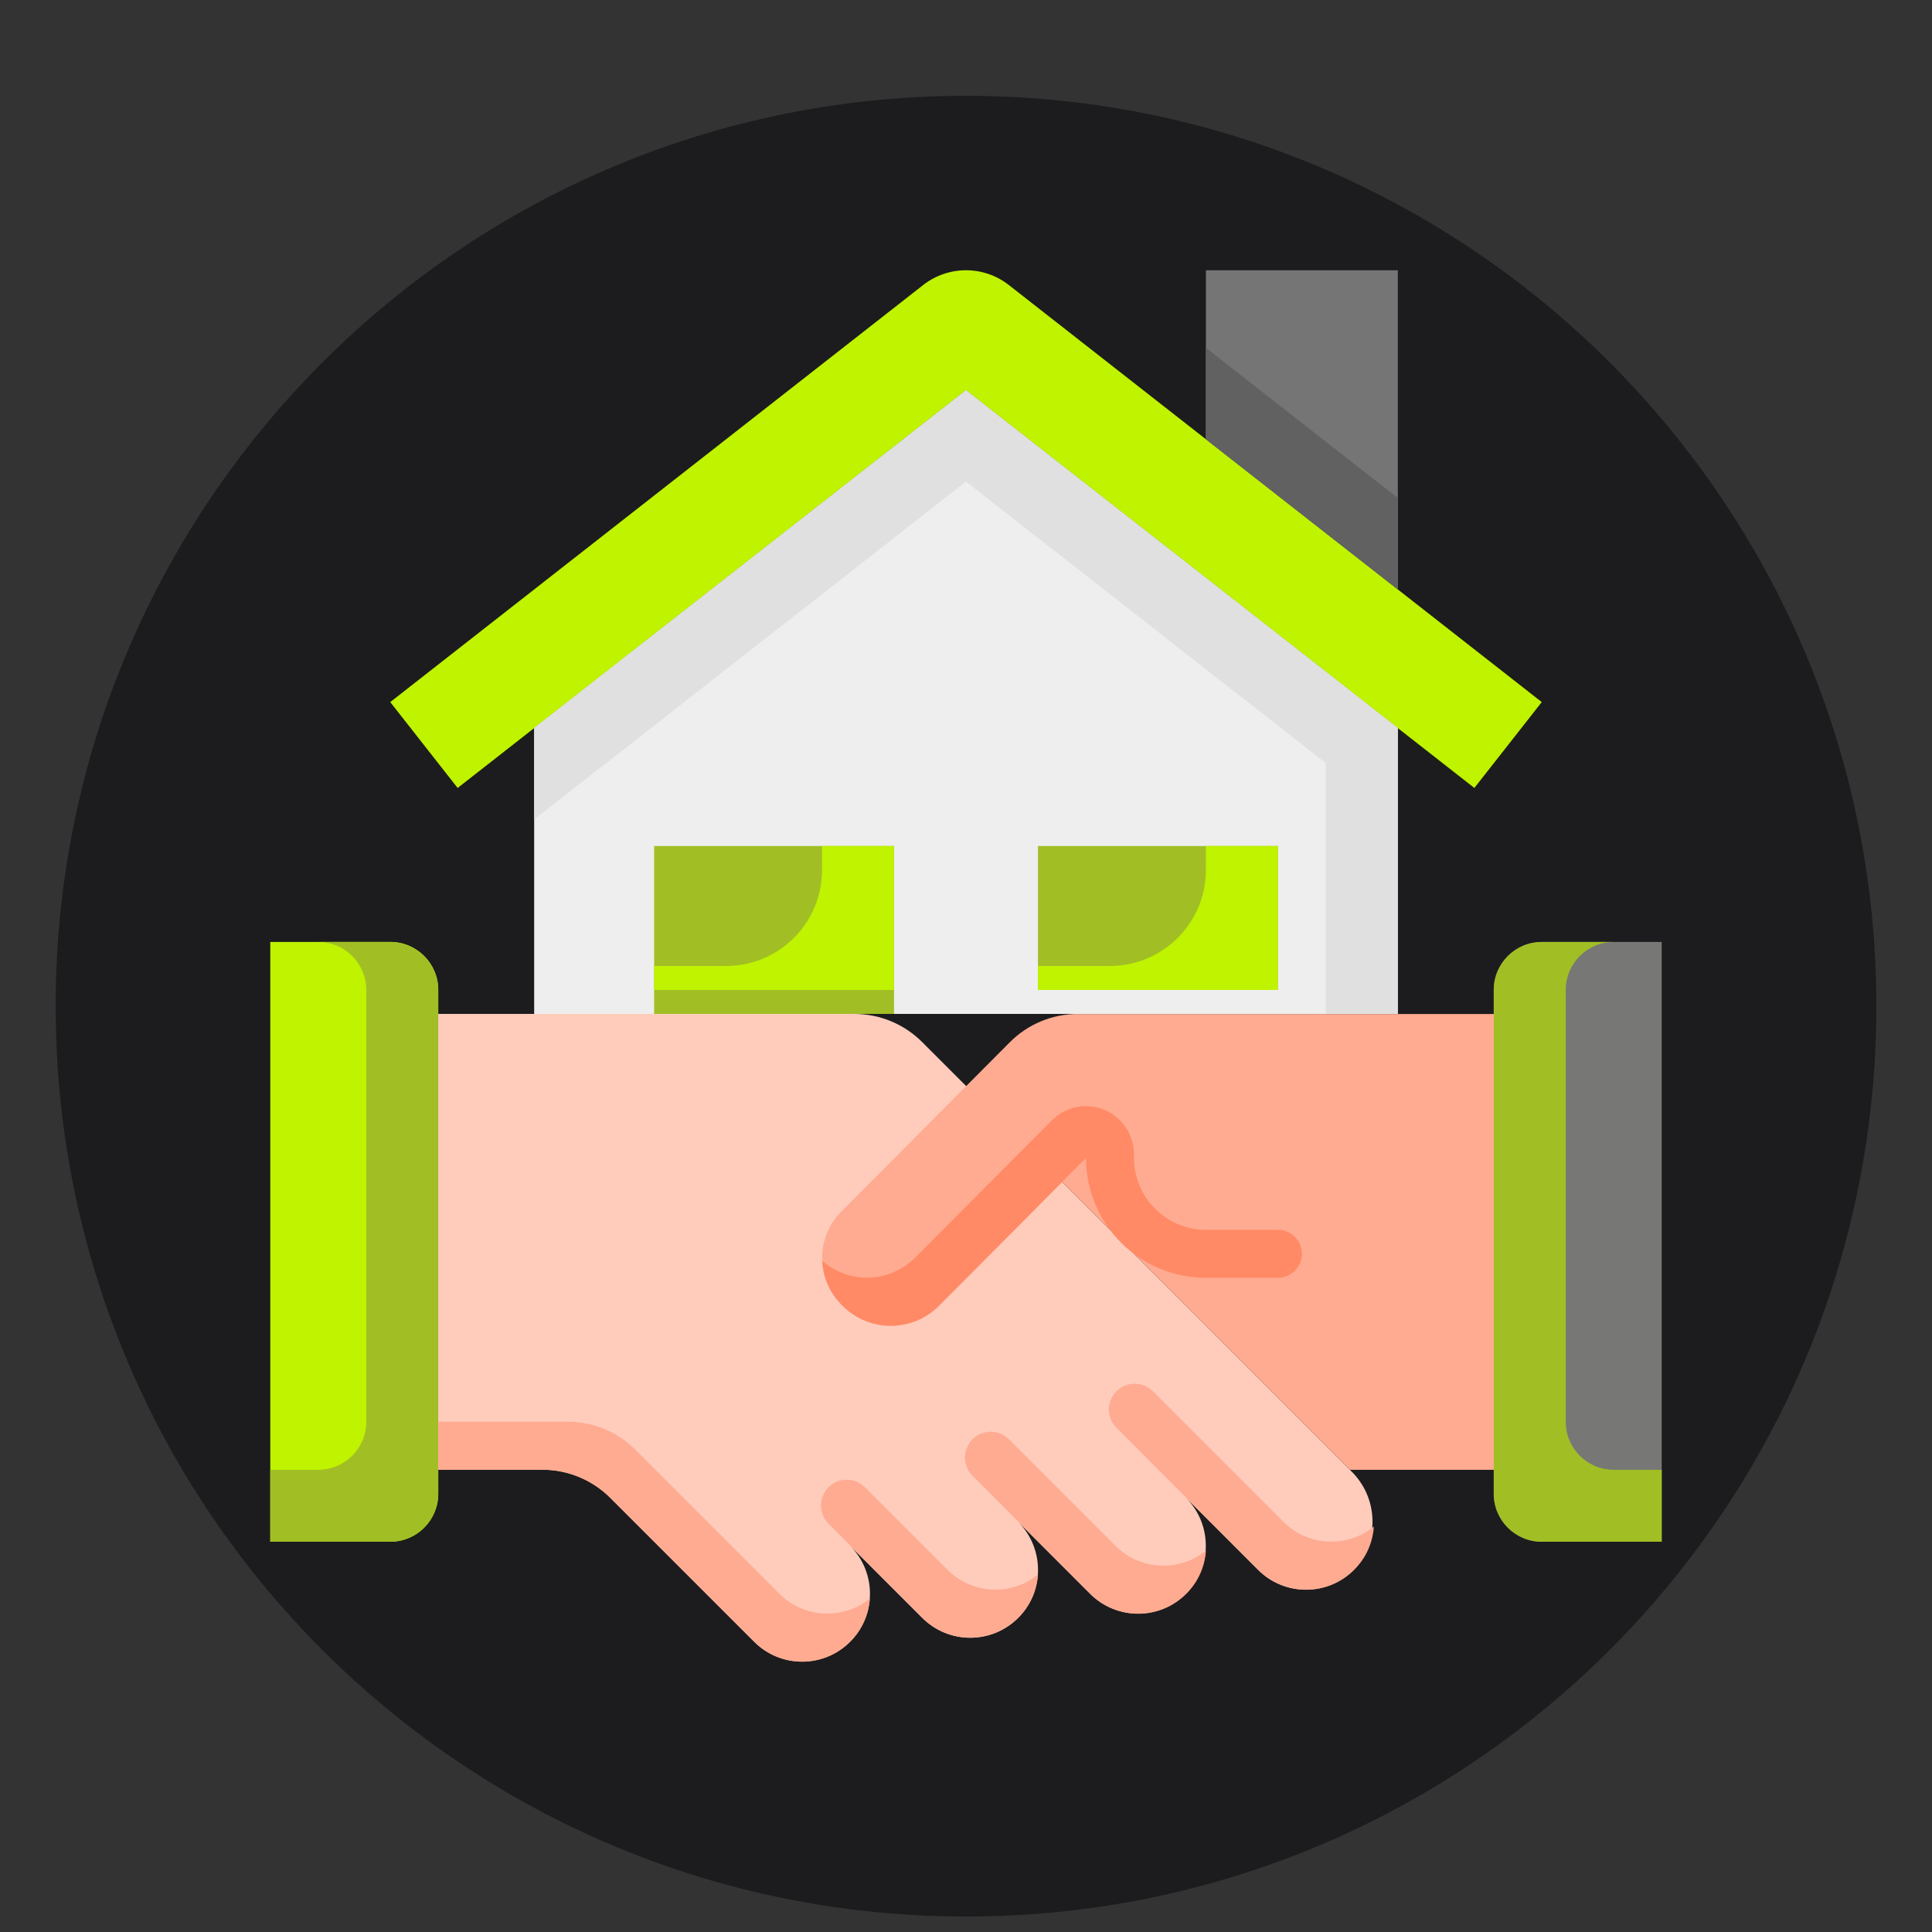 <?xml version="1.0" encoding="UTF-8"?>
<svg id="Layer_1" data-name="Layer 1" xmlns="http://www.w3.org/2000/svg" xmlns:xlink="http://www.w3.org/1999/xlink" viewBox="0 0 512 512">
  <rect x="0" y="0" width="512" height="512" fill="#333333" stroke="none"/>
  <defs>
    <style>
      .cls-1 {
        fill: #ffccbc;
      }

      .cls-2 {
        fill: #ff8a65;
      }

      .cls-3 {
        fill: #1c1c1e;
      }

      .cls-4 {
        fill: #e0e0e0;
      }

      .cls-5 {
        fill: #bff300;
      }

      .cls-6 {
        fill: #616161;
      }

      .cls-7 {
        clip-path: url(#clippath);
      }

      .cls-8 {
        fill: none;
      }

      .cls-9 {
        fill: #757575;
      }

      .cls-10 {
        fill: #eee;
      }

      .cls-11 {
        fill: #777776;
      }

      .cls-12 {
        fill: #ffab91;
      }

      .cls-13 {
        fill: #a1bf25;
      }
    </style>
    <clipPath id="clippath">
      <path class="cls-8" d="M497.26,266.65c0,21.45-2.8,42.24-8.05,62.03-1.69,6.39-3.64,12.68-5.84,18.86-18.03,50.68-52.53,93.57-97.07,122.19-9.66,6.21-19.79,11.76-30.33,16.56-4.72,2.15-9.51,4.16-14.39,6-11.85,4.5-24.14,8.08-36.78,10.68h0c-12.22,2.51-24.79,4.1-37.61,4.68-3.7,.17-7.43,.26-11.18,.26-3.55,0-7.08-.08-10.59-.24-25.48-1.09-49.94-6.14-72.78-14.55-5.84-2.15-11.56-4.51-17.17-7.09-10.64-4.89-20.88-10.53-30.62-16.86-6.49-4.21-12.75-8.71-18.79-13.51-33.4-26.52-59.61-61.71-75.21-102.18-2.15-5.53-4.08-11.17-5.81-16.9-6.7-22.13-10.29-45.61-10.29-69.92,0-30.6,5.7-59.89,16.1-86.83,.05-.14,.11-.28,.16-.41,9.55-24.6,23-47.24,39.62-67.16,.45-.54,.91-1.08,1.37-1.62C116.24,58.48,182.25,25.39,256,25.39c133.24,0,241.26,108.01,241.26,241.26Z"/>
    </clipPath>
  </defs>
  <g id="REAL_ESTATE" data-name="REAL ESTATE">
    <path class="cls-3" d="M497.26,266.65c0,21.45-2.8,42.24-8.05,62.03-1.69,6.39-3.64,12.68-5.84,18.86-18.03,50.68-52.53,93.57-97.07,122.19-9.66,6.21-19.79,11.76-30.33,16.56-4.72,2.15-9.51,4.16-14.39,6-11.85,4.5-24.14,8.08-36.78,10.68h0c-12.22,2.51-24.79,4.1-37.61,4.68-3.7,.17-7.43,.26-11.18,.26-3.55,0-7.08-.08-10.59-.24-25.48-1.09-49.94-6.14-72.78-14.55-5.84-2.15-11.56-4.51-17.17-7.09-10.64-4.89-20.88-10.53-30.62-16.86-6.49-4.21-12.75-8.71-18.79-13.51-33.4-26.52-59.61-61.71-75.21-102.18-2.15-5.53-4.08-11.17-5.81-16.9-6.7-22.13-10.29-45.61-10.29-69.92,0-30.6,5.7-59.89,16.1-86.83,.05-.14,.11-.28,.16-.41,9.55-24.6,23-47.24,39.62-67.16,.45-.54,.91-1.08,1.37-1.62C116.24,58.48,182.25,25.39,256,25.39c133.24,0,241.26,108.01,241.26,241.26Z"/>
    <g class="cls-7">
      <g id="_10-Deal" data-name=" 10-Deal">
        <path class="cls-5" d="M256,71.62c-4.12,0-8.12,1.38-11.36,3.92L103.42,186.06l17.86,22.76L256,103.41l134.72,105.41,17.86-22.76-141.22-110.52c-3.24-2.54-7.24-3.92-11.36-3.92h0Z"/>
        <path class="cls-9" d="M370.44,156.2V71.62h-50.86v44.78l50.86,39.8Z"/>
        <path class="cls-10" d="M370.44,192.92v75.78H141.56v-75.78l114.44-89.51,114.44,89.51Z"/>
        <path class="cls-4" d="M370.09,192.66l-114.09-89.25-114.44,89.51v24.24l114.44-89.54,95.36,74.61v66.47h19.07v-75.78l-.34-.27Z"/>
        <path class="cls-13" d="M338.65,262.35h-63.58v-38.15h63.58v38.15Z"/>
        <path class="cls-13" d="M173.35,224.2h63.58v44.5h-63.58v-44.5Z"/>
        <path class="cls-5" d="M236.93,224.2v38.15h-63.58v-6.36h19.07c14.04,0,25.43-11.39,25.43-25.43v-6.36h19.07Z"/>
        <path class="cls-5" d="M338.65,224.2v38.15h-63.58v-6.36h19.07c14.04,0,25.43-11.39,25.43-25.43v-6.36h19.07Z"/>
        <path class="cls-5" d="M103.42,249.63h-31.79v158.94h31.79c7.02,0,12.72-5.69,12.72-12.72v-133.51c0-7.02-5.69-12.72-12.72-12.72Z"/>
        <path class="cls-13" d="M103.42,249.63h-19.07c7.02,0,12.72,5.69,12.72,12.72v114.44c0,7.02-5.69,12.72-12.72,12.72h-12.72v19.07h31.79c7.02,0,12.72-5.69,12.72-12.72v-133.51c0-7.02-5.69-12.72-12.72-12.72Z"/>
        <path class="cls-11" d="M408.58,249.63c-7.02,0-12.72,5.69-12.72,12.72v133.51c0,7.02,5.69,12.72,12.72,12.72h31.79V249.63h-31.79Z"/>
        <path class="cls-1" d="M358.03,389.81l-.31-.31-113.35-113.35c-4.77-4.77-11.24-7.45-17.98-7.45H116.13v120.79h27.61c6.74,0,13.21,2.68,17.98,7.45l38.15,38.15c7.03,7.01,18.42,7,25.43-.04,7-7.02,7-18.38,0-25.39l19.07,19.07c7.01,7.03,18.4,7.05,25.43,.04,7.03-7.01,7.05-18.4,.04-25.43-.01-.01-.02-.02-.04-.04l19.07,19.07c7.03,7.01,18.42,7,25.43-.04,7-7.02,7-18.38,0-25.39l19.06,19.06c6.71,6.73,17.5,7.06,24.61,.77,7.46-7.16,7.7-19.01,.54-26.47-.16-.17-.33-.34-.5-.5h0Z"/>
        <g>
          <path class="cls-12" d="M230.51,423.64c-.28,4.32-2.13,8.4-5.21,11.44-6.97,7.02-18.32,7.06-25.34,.09-.03-.03-.06-.06-.09-.09l-38.15-38.15c-4.77-4.77-11.25-7.44-17.99-7.44h-27.59v-12.72h34.33c6.73,0,13.18,2.67,17.93,7.44l38.15,38.15c6.49,6.49,16.83,7.04,23.97,1.27Z"/>
          <path class="cls-12" d="M275.07,417.28c-.28,4.32-2.13,8.4-5.21,11.44-6.97,7.02-18.32,7.06-25.34,.09-.03-.03-.06-.06-.09-.09l-24.87-24.92c-2.66-2.67-2.66-6.99,0-9.66h0c2.67-2.67,7-2.67,9.67,0l21.87,21.87c6.49,6.49,16.83,7.04,23.97,1.27h0Z"/>
          <path class="cls-12" d="M319.58,410.93c-.28,4.32-2.13,8.4-5.21,11.44-6.97,7.02-18.32,7.06-25.34,.09-.03-.03-.06-.06-.09-.09l-31.22-31.28c-2.67-2.67-2.66-7,0-9.66h0c2.67-2.67,7-2.67,9.67,0h0l28.23,28.23c6.49,6.49,16.83,7.04,23.97,1.27h0Z"/>
          <path class="cls-12" d="M364.08,404.57c-.28,4.32-2.13,8.4-5.21,11.44-6.97,7.02-18.32,7.06-25.34,.09-.03-.03-.06-.06-.09-.09l-37.58-37.64c-2.67-2.67-2.66-7,0-9.66,2.67-2.67,7-2.67,9.67,0h0l34.58,34.58c6.49,6.49,16.83,7.04,23.97,1.27Z"/>
          <path class="cls-12" d="M285.64,268.71c-6.76,0-13.25,2.69-18.02,7.49l-44.65,44.85c-6.81,6.81-6.81,17.86,0,24.67l.32,.32c7,7.06,18.39,7.1,25.45,.11,.01-.01,.03-.03,.04-.04,13.15-13.15,32.69-32.86,32.69-32.86l76.26,76.26h38.15v-120.79h-110.23Z"/>
        </g>
        <path class="cls-13" d="M408.58,249.63h19.07c-7.02,0-12.72,5.69-12.72,12.72v114.44c0,7.02,5.69,12.72,12.72,12.72h12.72v19.07h-31.79c-7.02,0-12.72-5.69-12.72-12.72v-133.51c0-7.02,5.69-12.72,12.72-12.72Z"/>
        <path class="cls-6" d="M319.58,92.18v24.22l50.86,39.8v-24.22l-50.86-39.8Z"/>
        <path class="cls-2" d="M300.5,306.85v-.99c0-7.02-5.68-12.72-12.7-12.72-3.38,0-6.63,1.34-9.01,3.74-13.43,13.49-29.38,29.51-36.37,36.5-6.69,6.66-17.4,6.99-24.49,.75,.16,4.35,1.96,8.49,5.04,11.58l.32,.32c7,7.06,18.39,7.1,25.45,.11,.01-.01,.03-.03,.04-.04,13.15-13.15,39.02-39.25,39.02-39.25,0,17.56,14.23,31.79,31.79,31.79h19.07c3.51,0,6.36-2.85,6.36-6.36s-2.85-6.36-6.36-6.36h-19.07c-10.53,0-19.07-8.54-19.07-19.07h0Z"/>
      </g>
    </g>
  </g>
</svg>